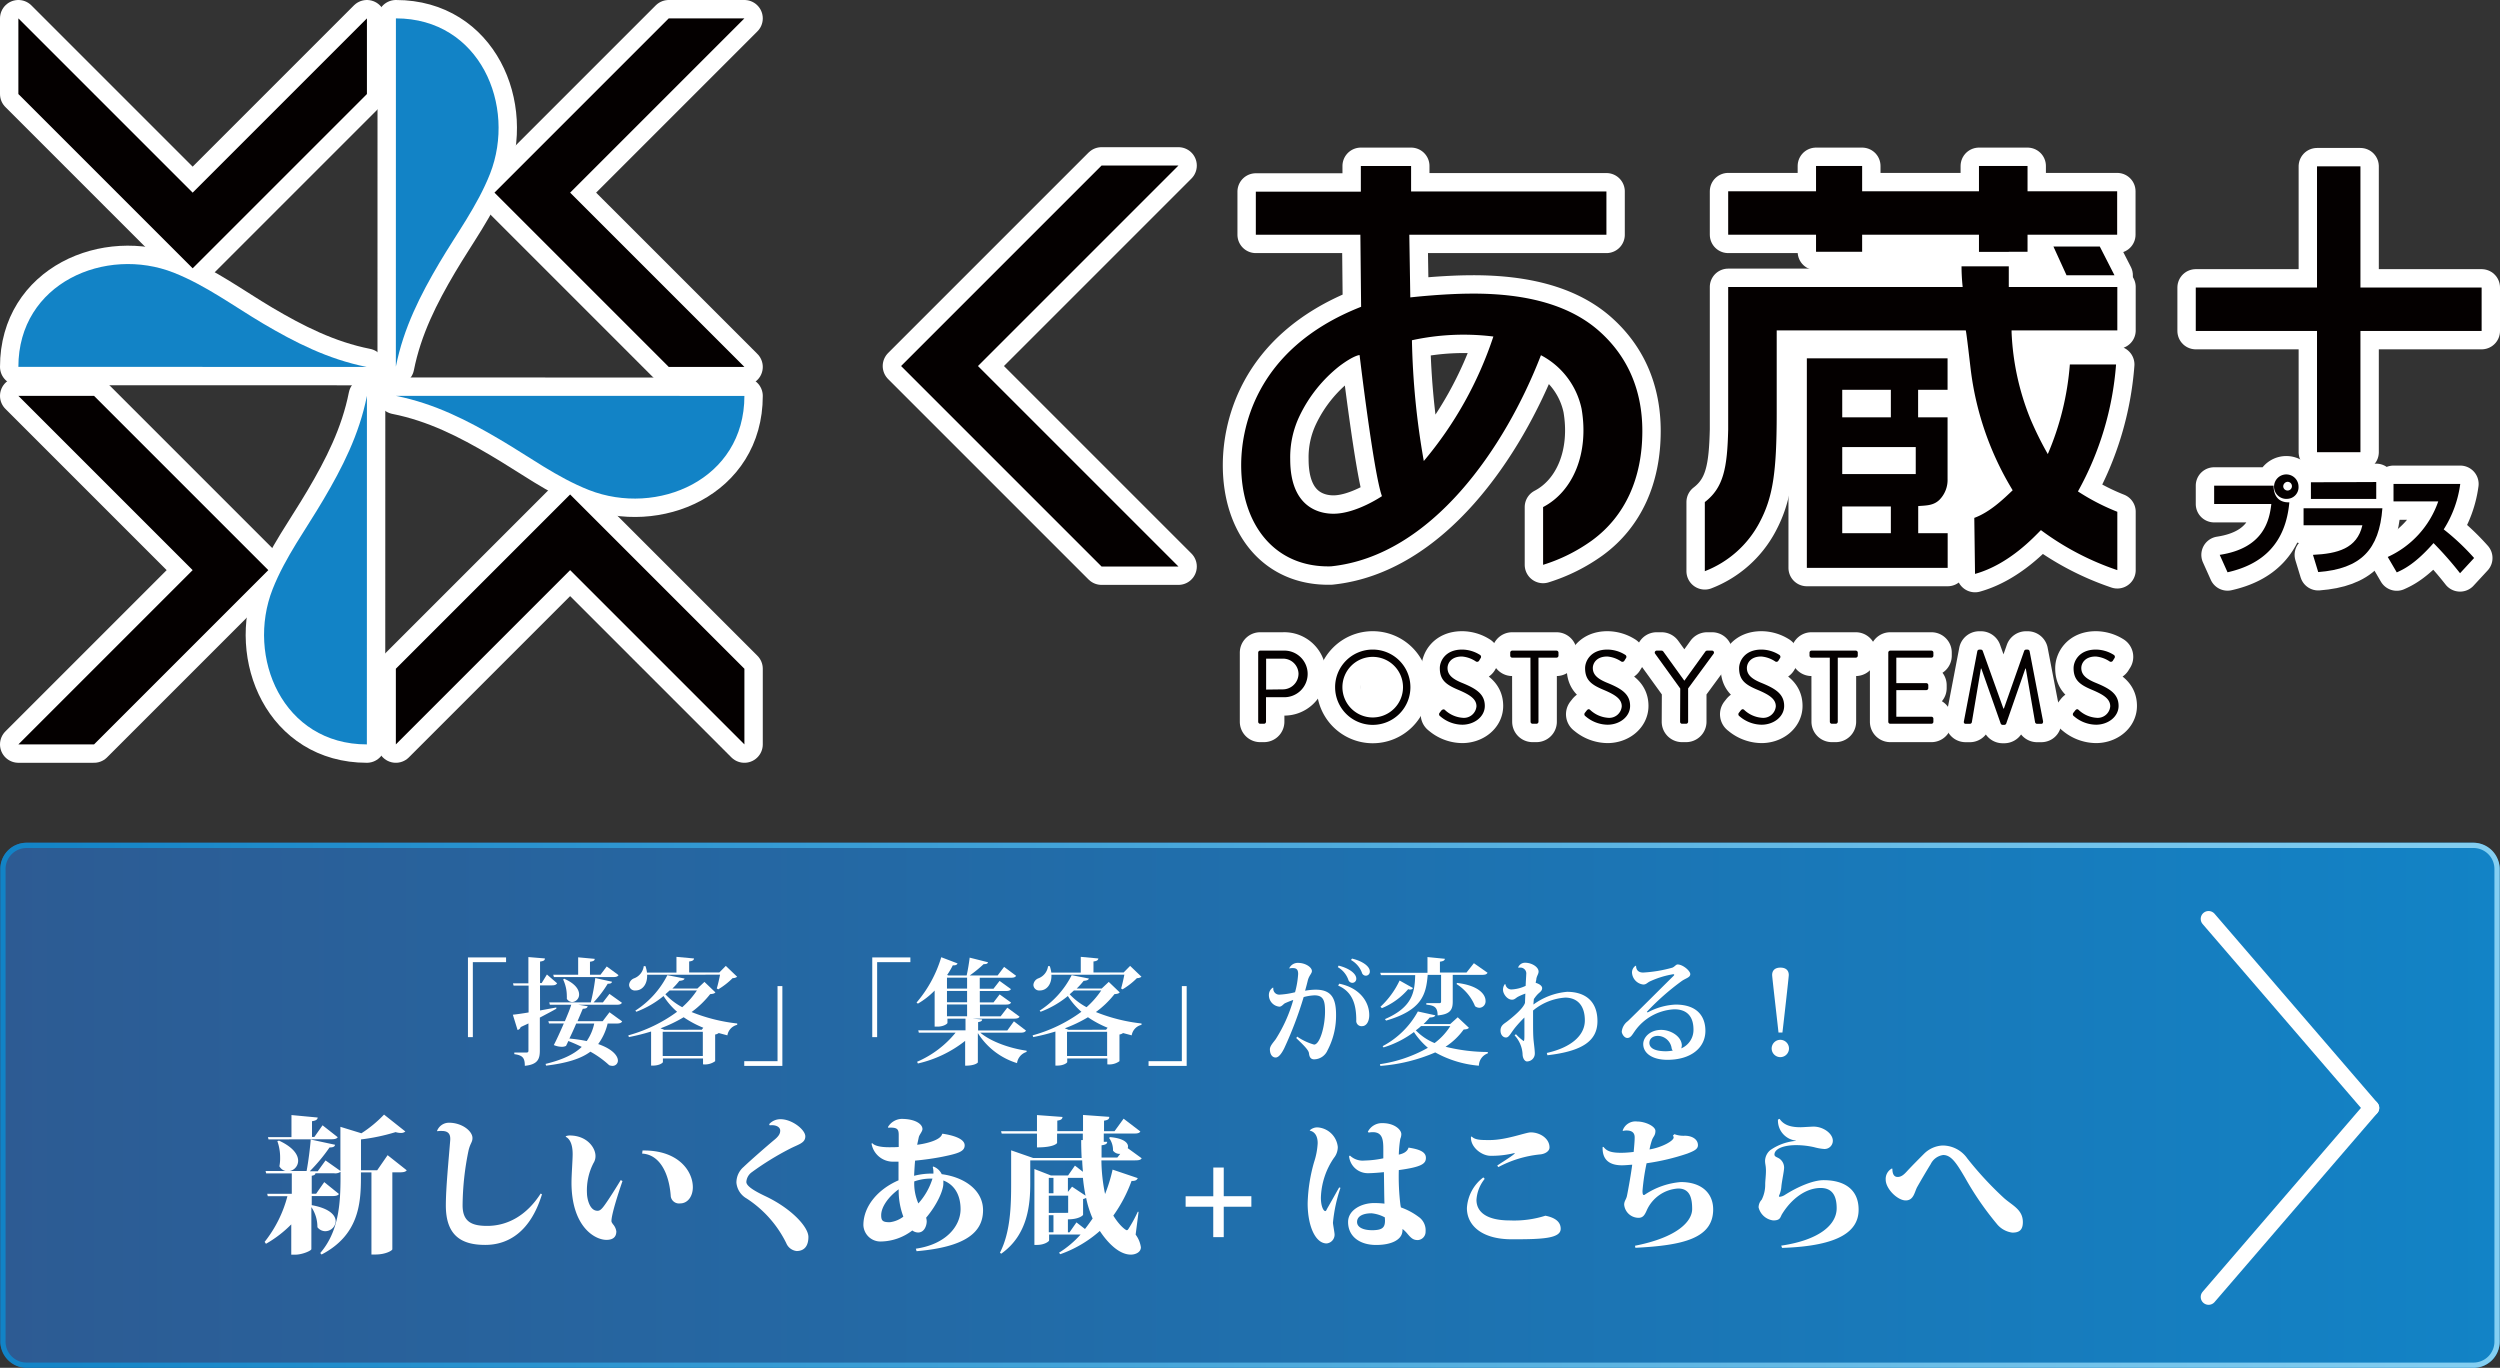 <svg xmlns="http://www.w3.org/2000/svg" xmlns:xlink="http://www.w3.org/1999/xlink" viewBox="0 0 476.12 260.5"><rect x="0" y="0" width="476.12" height="260.5" fill="#333333" stroke="none"/><defs><style>.a,.b{fill:#fff;}.a,.g{stroke:#fff;stroke-linecap:round;}.a{stroke-linejoin:round;stroke-width:7px;}.c{fill:#040000;}.d{fill:#1283c6;}.e{fill:url(#a);}.f{fill:url(#b);}.g{fill:none;stroke-miterlimit:10;stroke-width:3px;}</style><linearGradient id="a" x1="0.06" y1="210.5" x2="476.06" y2="210.5" gradientUnits="userSpaceOnUse"><stop offset="0" stop-color="#2d5b93"/><stop offset="1" stop-color="#1283c6"/></linearGradient><linearGradient id="b" x1="476.06" y1="210.5" x2="0.06" y2="210.5" gradientUnits="userSpaceOnUse"><stop offset="0" stop-color="#84cff2"/><stop offset="1" stop-color="#1283c6"/></linearGradient></defs><polygon class="a" points="108.58 36.69 141.77 3.5 127.36 3.5 94.17 36.69 127.36 69.88 141.77 69.88 108.58 36.69"/><path class="a" d="M75.4,3.5c16,0,23,16.63,17.93,29.59-2.41,6.11-6.37,11.41-9.67,17-3.54,6-6.8,12.33-8.27,19.74Z"/><polygon class="a" points="108.58 108.58 141.77 141.77 141.77 127.36 108.58 94.17 75.39 127.36 75.39 141.77 108.58 108.58"/><path class="a" d="M141.77,75.4c0,16-16.63,23-29.59,17.93-6.12-2.41-11.41-6.37-17.05-9.67-6-3.54-12.33-6.8-19.74-8.27Z"/><polygon class="a" points="36.69 108.58 3.5 141.77 17.91 141.77 51.1 108.58 17.91 75.39 3.5 75.39 36.69 108.58"/><path class="a" d="M69.87,141.77c-16,0-23.05-16.63-17.94-29.59,2.42-6.12,6.37-11.41,9.68-17.05,3.54-6,6.8-12.33,8.27-19.74Z"/><polygon class="a" points="36.69 36.69 3.5 3.5 3.5 17.91 36.69 51.1 69.88 17.91 69.88 3.5 36.69 36.69"/><path class="a" d="M3.5,69.87c0-16,16.63-23.05,29.59-17.94,6.11,2.42,11.41,6.37,17,9.68,6,3.54,12.33,6.8,19.74,8.27Z"/><path class="a" d="M433,92.49c0,2.1,1.08,3.24,3,3.18-.7,7.75-5,11.8-11.77,13.32l-1.49-3.32c8.46-1.28,9.47-6.67,9.83-9.68H421.68v-3.5ZM435.66,95a2.33,2.33,0,1,1,2.09-2.32A2.21,2.21,0,0,1,435.66,95Zm0-3.24a.88.88,0,0,0-.82.92.83.83,0,1,0,.82-.92Z"/><path class="a" d="M453.72,96.8c-.59,7.89-4.11,11.53-12.22,12.15l-1-3.28c4.68-.22,8.4-1.2,9.41-5.63h-11.2V96.8Zm-1.17-5v3.22H440.11V91.85Z"/><path class="a" d="M454.74,106.07a18.11,18.11,0,0,0,9.62-10.58h-8.52V92.17h12.71a21.4,21.4,0,0,1-3.15,8.65,43.89,43.89,0,0,1,5.79,5.45l-2.68,2.9a65.9,65.9,0,0,0-5.05-5.74c-3.45,3.94-5.7,5-7,5.58Z"/><polygon class="a" points="209.79 107.89 171.61 69.71 209.79 31.53 224.43 31.53 186.25 69.71 224.43 107.89 209.79 107.89"/><polygon class="a" points="399.9 46.95 391.07 46.95 393.57 52.43 402.7 52.43 399.9 46.95"/><path class="a" d="M344.11,108.15h26.82v-6.6h-5.61V96.38c1.49-.12,2.85-.07,4-1.15a5.37,5.37,0,0,0,1.59-4V79.48h-5.61V74.24h5.61v-6H344.11Zm6.74-33.91h9.26v5.24h-9.26Zm0,10.9h14v5.14h-14Zm0,11.32h9.26v5.09h-9.26Z"/><path class="a" d="M382.57,50.72h-9c0,2.15.22,3.94.22,3.94H329.13V81.79c-.17,7.26-.86,11.07-4.45,13.83v13.16a19.84,19.84,0,0,0,10.37-9.18c2.58-4.82,3.32-9.52,3.32-20.93V62.93h36c.1,0,.87,6.83.94,7.37a57.63,57.63,0,0,0,8,23.07C381.6,95,379,97.53,376,98.63l.14,10.67c6.55-1.83,11.32-7.14,12.55-8.34a52.46,52.46,0,0,0,14.55,7.62V97.47a41.89,41.89,0,0,1-7.5-3.88A58.82,58.82,0,0,0,403,69.41H394.2A53.75,53.75,0,0,1,390,86.48a64.45,64.45,0,0,1-3.32-6.71,49.12,49.12,0,0,1-3.58-16.53v-.31h20.14V54.66H382.57Z"/><polygon class="a" points="386.14 36.43 386.14 31.61 376.89 31.61 376.89 36.43 354.64 36.43 354.64 31.61 345.86 31.61 345.86 36.43 329.13 36.43 329.13 44.7 345.86 44.7 345.86 47.95 354.64 47.95 354.64 44.7 376.89 44.7 376.89 47.97 382.57 47.97 382.57 47.95 386.14 47.95 386.14 44.7 403.21 44.7 403.21 36.43 386.14 36.43"/><path class="a" d="M253.48,107.86c-10.73.28-17.1-8-17.1-19.27,0-6.11,2.07-22,22.84-30.16l-.14-13.73H239.17V36.5l20,0V31.61h9.57l0,4.85h37.2V44.7H268.4l.19,11.94s6-.69,11.51-.72c11.11-.08,19.16,2.41,24.51,7.18s8.17,11.15,8.17,19c0,9-3.3,16.21-9.54,20.79a32.22,32.22,0,0,1-9.36,4.68v-11c5.74-3,8.77-10.28,7.33-18.71a15,15,0,0,0-7.74-10.21C286.71,85.14,272.69,105.87,253.48,107.86Zm1.64-38.16a26.91,26.91,0,0,0-7.59,9.45,18.2,18.2,0,0,0-1.81,8.33c0,9.35,5.75,10.36,8.23,10.36,4.33,0,9.24-3.35,9.24-3.35-1.57-4.24-4.26-26.87-4.26-26.87S257.91,67.62,255.12,69.7Zm13.78-4.9a147.06,147.06,0,0,0,2.26,23,71.85,71.85,0,0,0,13.25-23.71A46.12,46.12,0,0,0,268.9,64.8Z"/><path class="a" d="M239.62,124.29a.38.38,0,0,1,.38-.38h4.39a4.44,4.44,0,1,1,0,8.87h-3.28v4.68a.39.39,0,0,1-.38.38H240a.38.38,0,0,1-.38-.38Zm4.68,7a3,3,0,0,0,3-3,2.94,2.94,0,0,0-3-2.85h-3.17v5.89Z"/><path class="a" d="M261.41,123.71a7.17,7.17,0,1,1-7.14,7.18A7.15,7.15,0,0,1,261.41,123.71Zm0,12.93a5.77,5.77,0,1,0-5.75-5.75A5.78,5.78,0,0,0,261.41,136.64Z"/><path class="a" d="M274.17,135.75c.1-.12.2-.26.29-.38s.42-.42.7-.18a5.49,5.49,0,0,0,3.36,1.51,2.4,2.4,0,0,0,2.67-2.18c0-1.38-1.2-2.19-3.48-3.15s-3.5-1.85-3.5-4.12c0-1.35,1.07-3.54,4.23-3.54a6.47,6.47,0,0,1,3.4,1,.44.44,0,0,1,.12.67c-.08.12-.15.26-.23.38a.45.45,0,0,1-.7.18,5.57,5.57,0,0,0-2.61-.91c-2.11,0-2.74,1.35-2.74,2.19,0,1.33,1,2.1,2.68,2.8,2.69,1.09,4.42,2.11,4.42,4.42,0,2.06-2,3.58-4.3,3.58a6.5,6.5,0,0,1-4.19-1.61A.44.44,0,0,1,274.17,135.75Z"/><path class="a" d="M291.47,125.25H288a.38.38,0,0,1-.38-.38v-.58a.38.38,0,0,1,.38-.38h8.43a.38.38,0,0,1,.38.38v.58a.38.38,0,0,1-.38.38H293v12.21a.39.39,0,0,1-.38.38h-.75a.39.39,0,0,1-.38-.38Z"/><path class="a" d="M301.84,135.75l.3-.38c.2-.26.42-.42.69-.18a5.53,5.53,0,0,0,3.37,1.51,2.39,2.39,0,0,0,2.66-2.18c0-1.38-1.19-2.19-3.48-3.15s-3.5-1.85-3.5-4.12c0-1.35,1.07-3.54,4.24-3.54a6.47,6.47,0,0,1,3.4,1,.44.44,0,0,1,.12.67l-.24.38a.45.45,0,0,1-.7.18,5.57,5.57,0,0,0-2.6-.91c-2.11,0-2.75,1.35-2.75,2.19,0,1.33,1,2.1,2.69,2.8,2.68,1.09,4.41,2.11,4.41,4.42,0,2.06-2,3.58-4.29,3.58a6.54,6.54,0,0,1-4.2-1.61A.44.44,0,0,1,301.84,135.75Z"/><path class="a" d="M320,131.13l-4.79-6.64a.37.37,0,0,1,.31-.58h.94a.43.43,0,0,1,.32.18l4,5.55,4-5.55a.43.43,0,0,1,.32-.18h.94a.37.37,0,0,1,.32.58l-4.86,6.62v6.35a.39.39,0,0,1-.38.38h-.77a.38.38,0,0,1-.38-.38Z"/><path class="a" d="M331.17,135.75l.3-.38c.2-.26.42-.42.7-.18a5.49,5.49,0,0,0,3.36,1.51,2.4,2.4,0,0,0,2.67-2.18c0-1.38-1.2-2.19-3.49-3.15s-3.5-1.85-3.5-4.12c0-1.35,1.08-3.54,4.24-3.54a6.47,6.47,0,0,1,3.4,1,.44.44,0,0,1,.12.67l-.24.38a.44.44,0,0,1-.69.18,5.62,5.62,0,0,0-2.61-.91c-2.11,0-2.74,1.35-2.74,2.19,0,1.33,1,2.1,2.68,2.8,2.69,1.09,4.42,2.11,4.42,4.42,0,2.06-2,3.58-4.3,3.58a6.54,6.54,0,0,1-4.2-1.61A.44.44,0,0,1,331.17,135.75Z"/><path class="a" d="M348.48,125.25H345a.38.38,0,0,1-.38-.38v-.58a.38.38,0,0,1,.38-.38h8.43a.38.38,0,0,1,.38.38v.58a.38.38,0,0,1-.38.38H350v12.21a.39.39,0,0,1-.38.38h-.75a.39.39,0,0,1-.38-.38Z"/><path class="a" d="M359.62,124.29a.38.38,0,0,1,.38-.38h7.84a.37.37,0,0,1,.37.38v.58a.37.37,0,0,1-.37.38h-6.69v4.85h5.71a.39.39,0,0,1,.38.38v.57a.38.38,0,0,1-.38.38h-5.71v5.07h6.69a.37.37,0,0,1,.37.38v.58a.37.37,0,0,1-.37.38H360a.38.38,0,0,1-.38-.38Z"/><path class="a" d="M376.58,124a.38.38,0,0,1,.36-.28h.32a.38.38,0,0,1,.34.22l3.94,11h.1l3.87-11a.38.38,0,0,1,.34-.22h.32a.38.38,0,0,1,.36.28l2.57,13.37c0,.28-.06.48-.36.48h-.8a.41.41,0,0,1-.36-.28l-1.77-10.25h-.08l-3.66,10.51a.41.41,0,0,1-.34.22h-.35a.41.41,0,0,1-.34-.22l-3.7-10.51h-.08l-1.73,10.25a.39.39,0,0,1-.36.28h-.8c-.29,0-.41-.2-.35-.48Z"/><path class="a" d="M394.87,135.75l.3-.38c.2-.26.41-.42.69-.18a5.5,5.5,0,0,0,3.37,1.51,2.39,2.39,0,0,0,2.66-2.18c0-1.38-1.19-2.19-3.48-3.15s-3.5-1.85-3.5-4.12c0-1.35,1.07-3.54,4.24-3.54a6.52,6.52,0,0,1,3.4,1,.44.44,0,0,1,.12.67l-.24.38a.45.45,0,0,1-.7.18,5.57,5.57,0,0,0-2.6-.91c-2.11,0-2.75,1.35-2.75,2.19,0,1.33,1,2.1,2.69,2.8,2.68,1.09,4.41,2.11,4.41,4.42,0,2.06-2,3.58-4.29,3.58a6.54,6.54,0,0,1-4.2-1.61A.44.44,0,0,1,394.87,135.75Z"/><rect class="a" x="418.18" y="54.76" width="54.44" height="8.27" transform="translate(386.51 504.3) rotate(-90)"/><rect class="a" x="418.18" y="54.76" width="54.44" height="8.27"/><rect class="b" x="350.06" y="44.5" width="44" height="60"/><rect class="b" x="269.06" y="128.5" width="5" height="5"/><rect class="b" x="259.06" y="128.5" width="5" height="5"/><polygon class="c" points="108.58 36.69 141.77 3.5 127.36 3.5 94.17 36.69 127.36 69.88 141.77 69.88 108.58 36.69"/><path class="d" d="M75.4,3.5c16,0,23,16.63,17.93,29.59-2.41,6.11-6.37,11.41-9.67,17-3.54,6-6.8,12.33-8.27,19.74Z"/><polygon class="c" points="108.58 108.58 141.77 141.77 141.77 127.36 108.58 94.17 75.39 127.36 75.39 141.77 108.58 108.58"/><path class="d" d="M141.77,75.4c0,16-16.63,23-29.59,17.93-6.12-2.41-11.41-6.37-17.05-9.67-6-3.54-12.33-6.8-19.74-8.27Z"/><polygon class="c" points="36.69 108.58 3.5 141.77 17.91 141.77 51.1 108.58 17.91 75.39 3.5 75.39 36.69 108.58"/><path class="d" d="M69.87,141.77c-16,0-23.05-16.63-17.94-29.59,2.42-6.12,6.37-11.41,9.68-17.05,3.54-6,6.8-12.33,8.27-19.74Z"/><polygon class="c" points="36.69 36.69 3.5 3.5 3.5 17.91 36.69 51.1 69.88 17.91 69.88 3.5 36.69 36.69"/><path class="d" d="M3.5,69.87c0-16,16.63-23.05,29.59-17.94,6.11,2.42,11.41,6.37,17,9.68,6,3.54,12.33,6.8,19.74,8.27Z"/><path class="c" d="M433,92.49c0,2.1,1.08,3.24,3,3.18-.7,7.75-5,11.8-11.77,13.32l-1.49-3.32c8.46-1.28,9.47-6.67,9.83-9.68H421.68v-3.5ZM435.66,95a2.33,2.33,0,1,1,2.09-2.32A2.21,2.21,0,0,1,435.66,95Zm0-3.24a.88.88,0,0,0-.82.92.83.83,0,1,0,.82-.92Z"/><path class="c" d="M453.72,96.8c-.59,7.89-4.11,11.53-12.22,12.15l-1-3.28c4.68-.22,8.4-1.2,9.41-5.63h-11.2V96.8Zm-1.17-5v3.22H440.11V91.85Z"/><path class="c" d="M454.74,106.07a18.11,18.11,0,0,0,9.62-10.58h-8.52V92.17h12.71a21.4,21.4,0,0,1-3.15,8.65,43.89,43.89,0,0,1,5.79,5.45l-2.68,2.9a65.9,65.9,0,0,0-5.05-5.74c-3.45,3.94-5.7,5-7,5.58Z"/><polygon class="c" points="209.79 107.89 171.61 69.71 209.79 31.53 224.43 31.53 186.25 69.71 224.43 107.89 209.79 107.89"/><polygon class="c" points="399.9 46.95 391.07 46.95 393.57 52.43 402.7 52.43 399.9 46.95"/><path class="c" d="M344.11,108.15h26.82v-6.6h-5.61V96.38c1.49-.12,2.85-.07,4-1.15a5.37,5.37,0,0,0,1.59-4V79.48h-5.61V74.24h5.61v-6H344.11Zm6.74-33.91h9.26v5.24h-9.26Zm0,10.9h14v5.14h-14Zm0,11.32h9.26v5.09h-9.26Z"/><path class="c" d="M382.57,50.72h-9c0,2.15.22,3.94.22,3.94H329.13V81.79c-.17,7.26-.86,11.07-4.45,13.83v13.16a19.84,19.84,0,0,0,10.37-9.18c2.58-4.82,3.32-9.52,3.32-20.93V62.93h36c.1,0,.87,6.83.94,7.37a57.63,57.63,0,0,0,8,23.07C381.6,95,379,97.53,376,98.63l.14,10.67c6.55-1.83,11.32-7.14,12.55-8.34a52.46,52.46,0,0,0,14.55,7.62V97.47a41.89,41.89,0,0,1-7.5-3.88A58.82,58.82,0,0,0,403,69.41H394.2A53.75,53.75,0,0,1,390,86.48a64.45,64.45,0,0,1-3.32-6.71,49.12,49.12,0,0,1-3.58-16.53v-.31h20.14V54.66H382.57Z"/><polygon class="c" points="386.14 36.43 386.14 31.61 376.89 31.61 376.89 36.43 354.64 36.43 354.64 31.61 345.86 31.61 345.86 36.43 329.13 36.43 329.13 44.7 345.86 44.7 345.86 47.95 354.64 47.95 354.64 44.7 376.89 44.7 376.89 47.97 382.57 47.97 382.57 47.95 386.14 47.95 386.14 44.7 403.21 44.7 403.21 36.43 386.14 36.43"/><path class="c" d="M253.48,107.86c-10.73.28-17.1-8-17.1-19.27,0-6.11,2.07-22,22.84-30.16l-.14-13.73H239.17V36.5l20,0V31.61h9.57l0,4.85h37.2V44.7H268.4l.19,11.94s6-.69,11.51-.72c11.11-.08,19.16,2.41,24.51,7.18s8.17,11.15,8.17,19c0,9-3.3,16.21-9.54,20.79a32.22,32.22,0,0,1-9.36,4.68v-11c5.74-3,8.77-10.28,7.33-18.71a15,15,0,0,0-7.74-10.21C286.71,85.14,272.69,105.87,253.48,107.86Zm1.64-38.16a26.91,26.91,0,0,0-7.59,9.45,18.2,18.2,0,0,0-1.81,8.33c0,9.35,5.75,10.36,8.23,10.36,4.33,0,9.24-3.35,9.24-3.35-1.57-4.24-4.26-26.87-4.26-26.87S257.91,67.62,255.12,69.7Zm13.78-4.9a147.06,147.06,0,0,0,2.26,23,71.85,71.85,0,0,0,13.25-23.71A46.12,46.12,0,0,0,268.9,64.8Z"/><path class="c" d="M239.62,124.29a.38.38,0,0,1,.38-.38h4.39a4.44,4.44,0,1,1,0,8.87h-3.28v4.68a.39.39,0,0,1-.38.38H240a.38.38,0,0,1-.38-.38Zm4.68,7a3,3,0,0,0,3-3,2.94,2.94,0,0,0-3-2.85h-3.17v5.89Z"/><path class="c" d="M261.41,123.71a7.17,7.17,0,1,1-7.14,7.18A7.15,7.15,0,0,1,261.41,123.71Zm0,12.93a5.77,5.77,0,1,0-5.75-5.75A5.78,5.78,0,0,0,261.41,136.64Z"/><path class="c" d="M274.17,135.75c.1-.12.2-.26.29-.38s.42-.42.7-.18a5.49,5.49,0,0,0,3.36,1.51,2.4,2.4,0,0,0,2.67-2.18c0-1.38-1.2-2.19-3.48-3.15s-3.5-1.85-3.5-4.12c0-1.35,1.07-3.54,4.23-3.54a6.47,6.47,0,0,1,3.4,1,.44.44,0,0,1,.12.67c-.08.12-.15.26-.23.38a.45.45,0,0,1-.7.18,5.57,5.57,0,0,0-2.61-.91c-2.11,0-2.74,1.35-2.74,2.19,0,1.33,1,2.1,2.68,2.8,2.69,1.09,4.42,2.11,4.42,4.42,0,2.06-2,3.58-4.3,3.58a6.5,6.5,0,0,1-4.19-1.61A.44.44,0,0,1,274.17,135.75Z"/><path class="c" d="M291.47,125.25H288a.38.38,0,0,1-.38-.38v-.58a.38.38,0,0,1,.38-.38h8.43a.38.38,0,0,1,.38.38v.58a.38.38,0,0,1-.38.38H293v12.21a.39.39,0,0,1-.38.38h-.75a.39.39,0,0,1-.38-.38Z"/><path class="c" d="M301.84,135.75l.3-.38c.2-.26.42-.42.69-.18a5.53,5.53,0,0,0,3.37,1.51,2.39,2.39,0,0,0,2.66-2.18c0-1.38-1.19-2.19-3.48-3.15s-3.5-1.85-3.5-4.12c0-1.35,1.07-3.54,4.24-3.54a6.47,6.47,0,0,1,3.4,1,.44.44,0,0,1,.12.67l-.24.38a.45.45,0,0,1-.7.18,5.57,5.57,0,0,0-2.6-.91c-2.11,0-2.75,1.35-2.75,2.19,0,1.33,1,2.1,2.69,2.8,2.68,1.09,4.41,2.11,4.41,4.42,0,2.06-2,3.58-4.29,3.58a6.54,6.54,0,0,1-4.2-1.61A.44.44,0,0,1,301.84,135.75Z"/><path class="c" d="M320,131.13l-4.79-6.64a.37.37,0,0,1,.31-.58h.94a.43.43,0,0,1,.32.18l4,5.55,4-5.55a.43.43,0,0,1,.32-.18h.94a.37.37,0,0,1,.32.58l-4.86,6.62v6.35a.39.39,0,0,1-.38.38h-.77a.38.38,0,0,1-.38-.38Z"/><path class="c" d="M331.17,135.75l.3-.38c.2-.26.42-.42.7-.18a5.49,5.49,0,0,0,3.36,1.51,2.4,2.4,0,0,0,2.67-2.18c0-1.38-1.2-2.19-3.49-3.15s-3.5-1.85-3.5-4.12c0-1.35,1.08-3.54,4.24-3.54a6.47,6.47,0,0,1,3.4,1,.44.44,0,0,1,.12.67l-.24.38a.44.44,0,0,1-.69.18,5.62,5.62,0,0,0-2.61-.91c-2.11,0-2.74,1.35-2.74,2.19,0,1.33,1,2.1,2.68,2.8,2.69,1.09,4.42,2.11,4.42,4.42,0,2.06-2,3.58-4.3,3.58a6.54,6.54,0,0,1-4.2-1.61A.44.44,0,0,1,331.17,135.75Z"/><path class="c" d="M348.48,125.25H345a.38.38,0,0,1-.38-.38v-.58a.38.38,0,0,1,.38-.38h8.43a.38.38,0,0,1,.38.38v.58a.38.38,0,0,1-.38.38H350v12.21a.39.39,0,0,1-.38.38h-.75a.39.39,0,0,1-.38-.38Z"/><path class="c" d="M359.62,124.29a.38.38,0,0,1,.38-.38h7.84a.37.37,0,0,1,.37.38v.58a.37.37,0,0,1-.37.38h-6.69v4.85h5.71a.39.39,0,0,1,.38.38v.57a.38.38,0,0,1-.38.38h-5.71v5.07h6.69a.37.37,0,0,1,.37.38v.58a.37.37,0,0,1-.37.38H360a.38.38,0,0,1-.38-.38Z"/><path class="c" d="M376.58,124a.38.38,0,0,1,.36-.28h.32a.38.38,0,0,1,.34.22l3.94,11h.1l3.87-11a.38.38,0,0,1,.34-.22h.32a.38.38,0,0,1,.36.28l2.57,13.37c0,.28-.06.48-.36.48h-.8a.41.41,0,0,1-.36-.28l-1.77-10.25h-.08l-3.66,10.51a.41.41,0,0,1-.34.22h-.35a.41.41,0,0,1-.34-.22l-3.7-10.51h-.08l-1.73,10.25a.39.39,0,0,1-.36.28h-.8c-.29,0-.41-.2-.35-.48Z"/><path class="c" d="M394.87,135.75l.3-.38c.2-.26.41-.42.69-.18a5.5,5.5,0,0,0,3.37,1.51,2.39,2.39,0,0,0,2.66-2.18c0-1.38-1.19-2.19-3.48-3.15s-3.5-1.85-3.5-4.12c0-1.35,1.07-3.54,4.24-3.54a6.52,6.52,0,0,1,3.4,1,.44.44,0,0,1,.12.67l-.24.38a.45.45,0,0,1-.7.18,5.57,5.57,0,0,0-2.6-.91c-2.11,0-2.75,1.35-2.75,2.19,0,1.33,1,2.1,2.69,2.8,2.68,1.09,4.41,2.11,4.41,4.42,0,2.06-2,3.58-4.29,3.58a6.54,6.54,0,0,1-4.2-1.61A.44.44,0,0,1,394.87,135.75Z"/><rect class="c" x="418.18" y="54.76" width="54.44" height="8.27" transform="translate(386.51 504.3) rotate(-90)"/><rect class="c" x="418.18" y="54.76" width="54.44" height="8.27"/><rect class="e" x="0.06" y="160.5" width="476" height="100" rx="5"/><path class="f" d="M471.06,161.5a4,4,0,0,1,4,4v90a4,4,0,0,1-4,4H5.06a4,4,0,0,1-4-4v-90a4,4,0,0,1,4-4h466m0-1H5.06a5,5,0,0,0-5,5v90a5,5,0,0,0,5,5h466a5,5,0,0,0,5-5v-90a5,5,0,0,0-5-5Z"/><path class="b" d="M89.12,197.52V182.34h7.26v.9H90.05v14.28Z"/><path class="b" d="M102.85,192.44l3.1-.57,0,.24c-.79.46-1.84,1-3.14,1.69v6.28c0,1.54-.35,2.66-2.86,2.9,0-1.5-.4-2-2-2.22v-.31h2.33c.27,0,.36-.11.36-.37v-5.17c-.47.24-1,.46-1.48.7a.81.81,0,0,1-.59.55l-.9-2.91c.61-.06,1.67-.21,3-.43v-5.11H97.81l-.11-.44h2.93v-5l3.14.26c0,.33-.15.49-.92.6v4.09h.31l1-1.63,1.94,1.67c-.18.29-.44.4-1,.4h-2.26Zm15.64,2.09c-.17.29-.46.4-1.08.4h-1.69a10.63,10.63,0,0,1-1.8,3.91c2.77.95,3.76,2.27,3.76,3.15a1,1,0,0,1-1.06,1,1.67,1.67,0,0,1-.61-.13,18.24,18.24,0,0,0-3.57-2.57c-1.8,1.34-4.44,2.17-8.43,2.66l-.11-.33c3.15-.77,5.37-1.78,6.89-3.24-.79-.39-1.65-.77-2.55-1.12-.15.35-.31.66-.44.93a1.78,1.78,0,0,1-.82.17,4,4,0,0,1-1.51-.33c.5-.94,1.23-2.55,1.91-4.11h-2.82l-.13-.44h3.15c.51-1.21,1-2.38,1.21-3.13h-4.07l-.11-.44h7.9a37.3,37.3,0,0,0,.86-4.64l3.19.7c-.07.27-.27.38-.82.38a21.17,21.17,0,0,1-2.7,3.56h1.78l1.25-1.63,2.38,1.7c-.18.28-.44.37-1,.37h-7.32l1.8.29c-.09.31-.31.46-.94.48l-1,2.36h4.79l1.3-1.7Zm-13-8.45-.13-.44h4.75v-3.32l3.15.29c0,.33-.24.46-.9.55v2.48h2l1.19-1.58,2.25,1.65c-.16.26-.42.37-1,.37Zm1.94.31c2.13.92,2.86,2.07,2.86,3a1.42,1.42,0,0,1-1.34,1.45,1.27,1.27,0,0,1-1-.62,5.15,5.15,0,0,0,0-.57,7.36,7.36,0,0,0-.7-3.1Zm2.31,8.54c-.42,1-.88,2-1.3,2.86a27.94,27.94,0,0,1,3.3.48,9.21,9.21,0,0,0,1.43-3.34Z"/><path class="b" d="M134.16,187l2.09,2c-.2.22-.42.28-1,.33a17.94,17.94,0,0,1-3.54,3.41,32.69,32.69,0,0,0,8.69,2.18l0,.26a2.45,2.45,0,0,0-1.87,2l-1.65-.44a1.44,1.44,0,0,1-.68.28v5.08a3.29,3.29,0,0,1-2.31.6v-1.12h-7.64v.68c0,.17-.7.68-1.87.68H124v-6.49a40.21,40.21,0,0,1-4.23,1.06l-.11-.33a28.39,28.39,0,0,0,9.29-4.49,13.51,13.51,0,0,1-2.58-3,18.16,18.16,0,0,1-5.19,3l-.18-.22a17.32,17.32,0,0,0,6.1-6.75l3.28.64c-.09.26-.35.39-1,.44a13.59,13.59,0,0,1-1.33,1.47h4.76Zm2.35,1.25c.2-.64.46-1.78.62-2.62H123.24c.09,1.85-.94,3-2.18,3a1.1,1.1,0,0,1-1.25-1.06,1.46,1.46,0,0,1,.9-1.23A2.87,2.87,0,0,0,122.6,184h.33a6.55,6.55,0,0,1,.29,1.23h5.61v-3l3.35.31c-.05.31-.25.49-.93.57v2.09H137l1.23-1.25,2.16,2.07a1.35,1.35,0,0,1-.86.26,13.82,13.82,0,0,1-2.75,2.14Zm-2.86,7.86.29-.38a19.42,19.42,0,0,1-3.74-2,26.42,26.42,0,0,1-4.41,2.11l.73.29Zm-7.44,5h7.64v-4.6h-7.64Zm1.32-12.48-.81.73a12.29,12.29,0,0,0,3.21,2.46,16.65,16.65,0,0,0,2.8-3.19Z"/><path class="b" d="M149,187.8V203h-7.26v-.9h6.34V187.8Z"/><path class="b" d="M166.12,197.52V182.34h7.26v.9h-6.33v14.28Z"/><path class="b" d="M195.4,196.27c-.17.29-.44.4-1.05.4h-7.66c2.05,1.73,5.7,3,8.82,3.43l0,.24a2.6,2.6,0,0,0-1.82,2.13,13.52,13.52,0,0,1-7.46-5.72v5.59s-.4.62-2.42.62v-4.73a22.58,22.58,0,0,1-9,4.31l-.15-.33a19.28,19.28,0,0,0,7.33-5.54h-7l-.11-.44h9V194h-3.44v.81c0,.16-.72.71-1.89.71H178v-6.87a14.82,14.82,0,0,1-3.19,2.49l-.26-.2a23.62,23.62,0,0,0,4.71-8.64l3.1,1.18c-.11.27-.35.4-.9.36a14.34,14.34,0,0,1-1.08,1.84l.22.09h3.5c.22-1,.46-2.4.57-3.39l3.5.88c-.09.27-.29.36-.84.36a24.55,24.55,0,0,1-2.64,2.15H190l1.23-1.63,2.29,1.7c-.18.28-.44.37-1.06.37h-5.87v2.09h2.62l1.16-1.49,2.16,1.56c-.15.28-.44.37-1,.37h-4.93v2.16h2.62l1.16-1.52,2.18,1.56c-.17.29-.44.38-1,.38h-4.93v2.24h3.94l1.27-1.65,2.34,1.72c-.16.26-.44.37-1.06.37h-7.94l1.87.15c0,.27-.2.42-.77.51v1.59h5.56l1.26-1.74Zm-11.22-10.08h-3.83v2.09h3.83Zm0,4.69v-2.16h-3.83v2.16Zm-3.83.42v2.24h3.83V191.3Z"/><path class="b" d="M211.16,187l2.09,2c-.2.22-.42.28-1,.33a17.94,17.94,0,0,1-3.54,3.41,32.69,32.69,0,0,0,8.69,2.18l0,.26a2.45,2.45,0,0,0-1.87,2l-1.65-.44a1.44,1.44,0,0,1-.68.28v5.08a3.29,3.29,0,0,1-2.31.6v-1.12h-7.64v.68c0,.17-.7.68-1.87.68H201v-6.49a40.21,40.21,0,0,1-4.23,1.06l-.11-.33a28.39,28.39,0,0,0,9.29-4.49,13.51,13.51,0,0,1-2.58-3,18.16,18.16,0,0,1-5.19,3l-.18-.22a17.32,17.32,0,0,0,6.1-6.75l3.28.64c-.09.26-.35.39-1,.44a13.59,13.59,0,0,1-1.33,1.47h4.76Zm2.35,1.25c.2-.64.46-1.78.62-2.62H200.24c.09,1.85-.94,3-2.18,3a1.1,1.1,0,0,1-1.25-1.06,1.46,1.46,0,0,1,.9-1.23A2.87,2.87,0,0,0,199.6,184h.33a6.55,6.55,0,0,1,.29,1.23h5.61v-3l3.35.31c-.05.31-.25.49-.93.57v2.09H214l1.23-1.25,2.16,2.07a1.35,1.35,0,0,1-.86.26,13.82,13.82,0,0,1-2.75,2.14Zm-2.86,7.86.29-.38a19.42,19.42,0,0,1-3.74-2,26.42,26.42,0,0,1-4.41,2.11l.73.29Zm-7.44,5h7.64v-4.6h-7.64Zm1.32-12.48-.81.73a12.29,12.29,0,0,0,3.21,2.46,16.65,16.65,0,0,0,2.8-3.19Z"/><path class="b" d="M226,187.8V203h-7.26v-.9h6.34V187.8Z"/><path class="b" d="M245.52,184.43a1.79,1.79,0,0,1,1.71-1.05c1.35,0,2.62.81,2.62,1.56,0,.46-.52.81-.77,1.74-.15.63-.35,1.38-.53,2a12.09,12.09,0,0,1,2-.2c3,0,3.9,1.61,3.9,4.8a14.15,14.15,0,0,1-1.63,6.76,2.83,2.83,0,0,1-2.53,1.71c-.62,0-.92-.37-1-1.16-.07-.64-1.12-1.63-2.42-2.89l.17-.28a11,11,0,0,0,3.22,1.52c1.1,0,2.09-3.44,2.09-6.3,0-1.93-.24-3.08-2-3.08a9.42,9.42,0,0,0-2.07.33,71.54,71.54,0,0,1-3.7,9.75c-.4.81-1,1.76-1.63,1.76s-1.1-.57-1.1-1.58c0-.62.68-1.32,1.1-1.9a28,28,0,0,0,3.35-7.48,16.45,16.45,0,0,0-1.57.62c-.3.15-.63.66-1.07.66a2.21,2.21,0,0,1-2-2.31,1.66,1.66,0,0,1,.72-1.3l.13,0a1.13,1.13,0,0,0,1.13,1.32,15.1,15.1,0,0,0,3-.46,16.92,16.92,0,0,0,.59-3.47c0-.73-.22-1.13-1-1.13a2.32,2.32,0,0,0-.57.05Zm9.42-.53c2.11.53,3.36,1.57,3.36,2.47a.76.76,0,0,1-.72.81.81.81,0,0,1-.8-.61,4.55,4.55,0,0,0-2-2.38Zm.11,3.44c3.87.77,5.74,3.45,5.72,6,0,1.21-.55,2.09-1.37,2.09a1,1,0,0,1-1.1-1.12c0-2.81-.61-5.39-3.45-6.6Zm2.44-4.78c2.13.51,3.39,1.54,3.39,2.44a.77.77,0,0,1-.73.82.79.79,0,0,1-.79-.62,4.66,4.66,0,0,0-2.07-2.37Z"/><path class="b" d="M277.62,193.74l2.13,2c-.17.22-.42.29-1,.33a12.85,12.85,0,0,1-3.45,3.28,33.83,33.83,0,0,0,8.05,1l0,.26a2.54,2.54,0,0,0-1.7,2.35,20.56,20.56,0,0,1-8.31-2.53A32.41,32.41,0,0,1,262.88,203l-.07-.33a26.3,26.3,0,0,0,9.13-3.12,14.15,14.15,0,0,1-2.66-3,18.89,18.89,0,0,1-5.79,2.93l-.17-.24a16.31,16.31,0,0,0,6.71-6.61l3.32.73c-.09.26-.37.4-1.06.42a13.63,13.63,0,0,1-1.18,1.25h5.08Zm-13.86.35c5.28-2.29,5.67-5.13,5.76-8.38H263l-.14-.44h9v-3l3.32.33c-.05.31-.27.46-.95.55v2.07h5.06l1.41-1.78,2.6,1.82c-.16.29-.42.4-1.06.4h-5.57v5.08c0,1.47-.39,2.44-2.88,2.64,0-1.6-.66-1.89-2.15-2.05v-.28h2.48c.24,0,.33-.09.33-.33v-5.06h-2.55c-.29,3.74-1.1,6.73-7.92,8.71Zm-.86-2.35a16.23,16.23,0,0,0,3.65-5l2.55,1.43a.56.56,0,0,1-.53.29,1.24,1.24,0,0,1-.39-.07,13.23,13.23,0,0,1-5,3.61Zm7.74,3.67c-.3.29-.64.55-1,.82a10.46,10.46,0,0,0,3.57,2.42,12,12,0,0,0,3-3.24Zm6.87-8.21c4.09.49,5.41,2.18,5.41,3.41a1.22,1.22,0,0,1-1.14,1.32,1.39,1.39,0,0,1-.86-.3,9,9,0,0,0-3.54-4.23Z"/><path class="b" d="M289.12,184.26a1.41,1.41,0,0,1,1.32-.91c1.3,0,2.58.82,2.58,1.68,0,.46-.31.77-.42,1.36,0,.22-.11.53-.13.79.77.22,1.23.62,1.23,1,0,.62-.57.82-1,1.34-.27.29-.44.58-.57.73-.05.37-.07.7-.09,1.06a12.65,12.65,0,0,1,6.4-2.42c3.48,0,5.79,1.8,5.79,5.58s-2.89,5.73-9.53,6.5l-.11-.44c4.51-1,7.24-3.26,7.24-6.19,0-2.73-1.32-4.31-3.7-4.35a10.73,10.73,0,0,0-6.16,2.46c0,.64,0,1.32,0,2,0,1.45,0,2.82.11,3.81.09.83.22,1.82.22,2.31a1.5,1.5,0,0,1-1.5,1.58c-.37,0-.83-.55-.83-1.45a5.74,5.74,0,0,0-1.52-3.52l.26-.22a9.3,9.3,0,0,0,1.45,1.3c.12,0,.16-.29.16-1v-1.08c0-.62,0-1.47,0-2.4a25.06,25.06,0,0,0-1.76,1.92c-.88,1.1-1.17,1.89-1.74,1.89s-1.05-.51-1.05-1.32c0-1,.7-1.3,1.27-1.74,1.76-1.36,3.13-2.68,3.39-3.54l.07-1.76a10.81,10.81,0,0,0-1.46.63c-.41.25-.61.53-1.07.53-1,0-1.72-1.21-1.72-1.82a1.74,1.74,0,0,1,.33-1.13l.13,0a1.13,1.13,0,0,0,1.12,1,6.92,6.92,0,0,0,2.73-.69c0-.35.11-2,.11-2.2a1.12,1.12,0,0,0-1.21-1.27,1.88,1.88,0,0,0-.31,0Z"/><path class="b" d="M313.79,192.82a12.32,12.32,0,0,1,5.32-1.5c4.18,0,5.68,2.31,5.68,5,0,3.23-2.75,5.52-7.24,5.52-2.91,0-4.6-1.28-4.6-3,0-1.32,1.34-2.7,3.43-2.7,1.81,0,3.85,1.23,3.92,2.92a2,2,0,0,1-.11.6,3.81,3.81,0,0,0,2.33-3.57c0-2.48-1.21-3.87-3.65-3.87a9.8,9.8,0,0,0-7.59,4.25c-.38.53-.71,1.21-1.35,1.21s-1.07-.86-1.07-1.21a2.83,2.83,0,0,1,1.16-2c1.85-1.78,6.05-6,8.67-8.58.11-.11.16-.17.16-.24s-.07-.11-.2-.11a17,17,0,0,0-4.56,1.43c-.5.31-.63.53-1.14.53a2.42,2.42,0,0,1-2.14-2.31,1.55,1.55,0,0,1,.66-1.25l.12,0c0,.84.5,1.28,1.34,1.28a25.46,25.46,0,0,0,5.56-.93c.44-.17.69-.61,1-.61,1,0,2.42,1.21,2.42,1.84s-.79.75-1.6,1.3a47,47,0,0,0-6.67,5.88Zm3.49,7.39a7.94,7.94,0,0,0,1.3-.13.92.92,0,0,1-.22-.44,2.73,2.73,0,0,0-2.59-2.36c-1,0-1.63.53-1.65,1.32C314.12,199.9,315.77,200.21,317.28,200.21Z"/><path class="b" d="M340.71,199.7a1.65,1.65,0,1,1-1.65-1.67A1.66,1.66,0,0,1,340.71,199.7Zm-2-3.06c-.18-1.73-1.21-10.56-1.21-10.95,0-.8.46-1.41,1.58-1.41s1.59.61,1.59,1.41c0,.39-1,9.22-1.21,10.95Z"/><path class="b" d="M73.82,220l3.64,2.88c-.22.31-.64.39-1.4.39H74.72v14.65c0,.22-1.21,1-3.25,1h-.73V223.28h-2v1c0,5.07-.5,11-7.5,14.64l-.25-.28c3.52-4.11,3.86-9.35,3.86-14.47v-1a1.75,1.75,0,0,1-1.23.28H60.07c0,.22-.19.39-.7.47v3.42h.84l1.54-2.21,2.8,2.26c-.19.31-.59.4-1.31.4H59.37v1.73l0,0c3.42.62,4.56,1.94,4.56,3.08a2,2,0,0,1-2,1.88,1.91,1.91,0,0,1-1.48-.76,6.77,6.77,0,0,0-1.15-3.83v8c0,.3-1.73,1.06-3.08,1.06h-.75v-5.77a22.12,22.12,0,0,1-4.82,3.7l-.25-.37a23.51,23.51,0,0,0,4.34-8.7H51l-.11-.45h4.68v-3.89H50.69l-.11-.45h7.81c.34-1.79.65-4.26.79-6l4.64,1c-.08.34-.33.51-1.06.51A33.22,33.22,0,0,1,59,223.06h1.51L62,221l2.83,2v-8.4l4,1.23a23.31,23.31,0,0,0,4.31-3.56l4.06,3.22a1.25,1.25,0,0,1-.86.28,3.8,3.8,0,0,1-1-.16A37.48,37.48,0,0,1,68.75,217v5.88h3.08ZM51.14,217l-.11-.44h4.48v-4.2l5,.47c-.06.39-.31.59-1.09.7v3h.45l1.56-2.22,2.89,2.27c-.2.31-.59.39-1.32.39Zm2,.23c2.71,1.26,3.64,2.69,3.64,3.83a2,2,0,0,1-2,2,1.78,1.78,0,0,1-1.57-.95,7.57,7.57,0,0,0,.14-1.6,9.3,9.3,0,0,0-.53-3.19Z"/><path class="b" d="M83.23,215.39a2.43,2.43,0,0,1,2.27-1.57c2.49,0,4.48,1.59,4.48,2.91,0,.81-.37.9-.73,2.3a53.16,53.16,0,0,0-1.15,10.52c0,3.14,1.76,3.92,4.68,3.92,3.89,0,7.53-2,10.19-6.16l.25.14c-2.21,7.2-6.47,9.64-10.81,9.64s-7.5-1.6-7.5-7.51c0-3.36.53-8.59.84-12.51v-.23c0-1.45-1.18-1.45-1.71-1.45a3.94,3.94,0,0,0-.76.05Z"/><path class="b" d="M107.76,216.39a2,2,0,0,1,.72-.14c3.31,0,4.93,2.33,4.93,3.9a2.43,2.43,0,0,1-.39,1.37,11.32,11.32,0,0,0-1.23,5.79c0,.68.39,3.28,2,3.28.37,0,.7-.14,1.43-1.18.9-1.26,2.1-3.19,3-4.67l.33.19c-.89,2.58-2.1,6.39-2.1,7.62,0,.2.12.34.28.59a2.64,2.64,0,0,1,.65,1.37c0,1.2-.79,1.62-1.88,1.62-2.27,0-6.66-2.57-6.66-10.92,0-1.45.22-4.31.22-5.37,0-.53,0-2.69-1.31-3.33Zm14.61,2.72c6.81-.11,9.58,3.92,9.58,7,0,1.68-.93,3.08-2.44,3.08a1.59,1.59,0,0,1-1.76-1.31c-.28-4.23-2-8-5.46-8.18Z"/><path class="b" d="M146.48,214.1a2.88,2.88,0,0,1,2.18-.95c2.19,0,4.71,2,4.71,3.27s-1.29,1.51-2.89,2.33a54.44,54.44,0,0,0-7.28,4.48,2.47,2.47,0,0,0-1.06,1.87c0,.9,2,1.93,3.58,2.69,5,2.35,8.24,5.88,8.24,7.78,0,1.68-.73,2.66-2.22,2.69a2.43,2.43,0,0,1-2-1.51,21.33,21.33,0,0,0-7.56-8.51,3.85,3.85,0,0,1-1.93-3,3.91,3.91,0,0,1,1.37-3c1.29-1.24,4.56-4.09,5.91-5.21.84-.7,1.06-1.18,1.06-1.71,0-.73-.92-1.15-2-1Z"/><path class="b" d="M179.55,215.92c1.48.22,4.17.81,4.17,2.21,0,1.2-1.34,1.57-4.2,2.16-1.65.33-3.47.58-5.24.75-.08.81-.14,1.85-.19,2.89a13.52,13.52,0,0,1,3.67-.42,3.71,3.71,0,0,0-.12-1.26l.09-.09a2.82,2.82,0,0,1,1.62,1.46c4.43.59,7.87,3.11,7.87,6.86,0,4.2-3.3,7-12.66,7.81l-.14-.48c5.66-.81,8.49-4.22,8.52-7.5,0-2.52-1-4.62-3.28-5.49,0,.2,0,.39,0,.59,0,1.32-1.21,4.06-3.28,6.5a2.76,2.76,0,0,1,.11.7c0,.7-.39,2.12-1.65,2.12a1.89,1.89,0,0,1-1.09-.39,10.08,10.08,0,0,1-5.94,2.1,3.25,3.25,0,0,1-3.38-3.11c0-3.58,2.74-6.83,6.69-8.54v-3.55c-.34,0-.67,0-1,0a4.14,4.14,0,0,1-4.14-3.45l.14-.08c.44.5,1.54.78,3.22.78.58,0,1.2,0,1.82-.05,0-.76,0-1.91,0-2.3,0-1.15-.33-1.46-2-1.37l-.06-.11a3.16,3.16,0,0,1,2.58-1.57c2.66,0,4,1,4,1.93,0,.48-.59,1.06-.7,1.57s-.19.89-.31,1.43c.84-.09,4.48-.7,4.76-2.08Zm-10.08,16.85a5.31,5.31,0,0,0,2.57-1.06,14.21,14.21,0,0,1-.89-5.21c-2,1.46-3.33,3.39-3.33,4.93C167.82,232.52,168.15,232.77,169.47,232.77Zm4.65-7.81a9.54,9.54,0,0,0,.78,4.23,12.68,12.68,0,0,0,2.69-4.73c-.14,0-.28,0-.39,0A9.48,9.48,0,0,0,174.12,225Z"/><path class="b" d="M217.43,220.59c-.19.34-.59.4-1.31.4h-6.36a33,33,0,0,0,.7,6.41,29.68,29.68,0,0,0,1.43-4.65l4.79,1.62c-.14.34-.4.56-1.18.54a27.24,27.24,0,0,1-3.47,6.6c1.23,2,2.38,2.78,2.55,2.78s.25-.12.39-.34a26.48,26.48,0,0,0,1.71-3.16l.16,0-.56,4.34a5.26,5.26,0,0,1,1,2.41c0,.93-1,1.4-1.91,1.4-3,0-5.57-4-5.91-4.51a22.78,22.78,0,0,1-7.53,4.43l-.25-.28a19,19,0,0,0,4.12-3.47h-6v1.12c0,.19-.87.86-2.3.86h-.5V222.64l3.16,1.23h3.25l1.31-1.88,1.52,1.18c-.06-.73-.12-1.46-.14-2.18h-9.89v4.28c0,3.92-.36,9.86-5.54,13.5l-.23-.2c2.05-4,2.13-9.16,2.13-13.3v-6.19l4.2,1.46H206c-.06-1.12-.09-2.27-.09-3.42l.31,0v-1.23h-4.9v1.79s-.42.84-3.83.84v-2.63h-6.72l-.12-.45h6.84v-3.08l4.87.36c-.06.4-.25.59-1,.7v2h4.9v-3.08l5,.36c0,.42-.25.62-1,.73v2h2l1.73-2.38,3.19,2.44c-.19.3-.5.39-1.2.39h-5.77v1.57l.65,0c0,.37-.26.56-1.07.67v2.33h3l.56-.7a1.54,1.54,0,0,1-1.38-.62,3.89,3.89,0,0,0-.75-2.41l.19-.16c2.55.22,3.42,1.06,3.42,1.79a1,1,0,0,1-.06.31Zm-16.8,3.73h-.89v2.94h.89Zm2.8,6.66v-3.27h-3.69V231Zm-3.69.45v3.25h.89v-3.25Zm7-3.72a33.73,33.73,0,0,1-.5-3.39h-2.86V227l.79-1Zm-1.73,5.09,1.62,1.26c.5-.64,1-1.34,1.46-2a19.47,19.47,0,0,1-1.24-3.92,2.6,2.6,0,0,1-.58.22v3c0,.08-.73.86-2.89.86v2.47h.31Z"/><path class="b" d="M233.06,222.36v5.46h5.26v2h-5.26v5.79h-2v-5.79H225.8v-2h5.27v-5.46Z"/><path class="b" d="M249.44,215.27a2.11,2.11,0,0,1,1.51-.56,4.15,4.15,0,0,1,3.83,3.73,3.32,3.32,0,0,1-.75,2.1,14.12,14.12,0,0,0-2.47,7.56c0,1.68.51,2.55.84,2.55.17,0,.26-.31.42-.59.48-.81,1.6-2.83,2.22-3.92l.25.08a28.64,28.64,0,0,0-1.43,6.64c0,.33.31,1.9.31,2.27a1.68,1.68,0,0,1-1.51,1.68c-2.13,0-3.62-3.28-3.62-7.65a31.08,31.08,0,0,1,1.24-7.89,13.62,13.62,0,0,0,.67-3.56c0-1.12-.39-2.13-1.49-2.38Zm11.06.28a3,3,0,0,1,2.82-1.65c2.22,0,3.56,1.23,3.56,2.1a2.31,2.31,0,0,1-.2.9,22.46,22.46,0,0,0-.28,3c.56-.14,1.57-.39,1.85-1.34,1.82.28,3.28.72,3.31,1.9s-.82,1.79-5.16,2.38a44.54,44.54,0,0,0,.31,6.64l.09.47a12.72,12.72,0,0,1,3.36,1.79,3.11,3.11,0,0,1,1.34,2.8,1.58,1.58,0,0,1-1.46,1.63c-.78,0-1.17-.23-1.93-1.12a6.26,6.26,0,0,0-1-1,3.78,3.78,0,0,1-.05.64c-.23,1.37-1.93,2.41-5,2.41s-5.32-1.6-5.32-4.37c0-2.32,2.6-3.61,4.93-3.61a16.43,16.43,0,0,1,2,.11c-.05-.87-.08-5.07-.11-6-.95.11-2.27.2-2.94.2a3.58,3.58,0,0,1-3.69-3.22l.16-.14a3.54,3.54,0,0,0,2.83.95,18.75,18.75,0,0,0,3.53-.42c0-.56,0-1.15,0-1.6,0-1.73-.05-3.38-2-3.38a4,4,0,0,0-.78.08Zm3.24,16.3a6.62,6.62,0,0,0-2.54-.78c-1.57,0-2.75.53-2.75,1.65s1.37,1.57,2.86,1.57c2,0,2.46-.54,2.46-1.85Z"/><path class="b" d="M282.76,224.51a7.07,7.07,0,0,0-1.57,4c0,2.18,1.73,3.92,6.38,3.92a19.64,19.64,0,0,0,6.75-.9c2.24.45,2.91,1.43,2.91,2.49,0,1.91-3.78,2-9.32,2-5.77,0-8.54-2.69-8.54-5.93a7.88,7.88,0,0,1,3.13-5.86Zm5.68-4.92a17.89,17.89,0,0,1-4.56.53c-1.74,0-3.9-1.71-3.73-3.64l.17,0c.62.61,1.68.64,3.08.64h.34c3.16,0,6.83-1.46,7.78-1.46,1.79,0,3.58,1.18,3.58,2.86,0,.81-1,1.29-1.84,1.34a21.36,21.36,0,0,0-7.9,2.41l-.22-.28c.56-.42,2.66-1.68,3.33-2.29Z"/><path class="b" d="M318.88,216a5,5,0,0,0,2,.3c1.34,0,2.49.65,2.49,1.8,0,.78-.81,1.12-2,1.59a42.75,42.75,0,0,1-7.78,1.85,41.43,41.43,0,0,0-.78,5.26c0,.54.08.79.25.79a.35.35,0,0,0,.22-.09,14.44,14.44,0,0,1,6.83-2.38c4,0,6.16,2.16,6.16,5.21,0,5.55-5.82,6.86-14.81,7.31l-.08-.39c8.15-1.6,10.89-4.68,10.89-7,0-2-.39-3.9-2.66-3.9a7,7,0,0,0-6,4.18c-.37.84-.7,1.4-1.54,1.4a2.76,2.76,0,0,1-2.75-2.5c0-.7.39-1,.53-1.68.28-1.34.82-4.45,1-5.93-.34,0-1.24.11-1.94.11-2.8,0-3.78-1.43-3.69-3.5l.17,0c.67.87,1.59,1.12,3.47,1.12a20.8,20.8,0,0,0,2.27-.17c.08-.92.19-2,.19-2.71,0-.37,0-1.37-1.54-1.37a2.46,2.46,0,0,0-.67.08l-.08-.06a2.58,2.58,0,0,1,2.77-1.73c1.51,0,3.47.89,3.47,1.79s-.42,1.06-.67,1.79a12.82,12.82,0,0,0-.45,1.74c2.35-.39,4.59-1.63,4.59-2.27a.54.54,0,0,0-.14-.36Z"/><path class="b" d="M339.23,237.23c7.45-1.1,10.56-4.09,10.56-7.12,0-2.18-.7-3.86-3.05-3.86-2.83,0-5.58,2.07-7.37,5-.33.56-.28,1.18-1.65,1.18a3.28,3.28,0,0,1-2.8-2.49,2.16,2.16,0,0,1,.59-1.46,6.33,6.33,0,0,0,.67-2.91c0-.7.14-1.65.14-2.52a6.71,6.71,0,0,0-.11-1.32,4.65,4.65,0,0,1-.06-.61,2.77,2.77,0,0,1,1-2.08,10,10,0,0,1,4.85-1.76v-.06a3.84,3.84,0,0,1-3.39-4l.31-.14c.87,1.32,2.41,1.6,4,1.6.37,0,2.08-.12,2.47-.12,1.85,0,3.69,1.32,3.67,2.72a1.57,1.57,0,0,1-1.66,1.54,9.81,9.81,0,0,1-1.9-.34,15.64,15.64,0,0,0-3.39-.39c-2.57,0-4.17.76-4.17,1.79,0,.45.59.51,1,.82a2.09,2.09,0,0,1,.84,1.65c0,.67-.37,2.29-.51,3.5a5.26,5.26,0,0,1-.39,1.71.69.69,0,0,0-.08.25c0,.08,0,.11.19.11a2.13,2.13,0,0,0,.87-.31c2.41-1.54,5.38-2.85,7.45-2.85,3.84,0,6.66,1.68,6.66,5.62s-3.38,6.92-14.58,7.28Z"/><path class="b" d="M360.4,222.58c0,.9.25,1.57,1,1.57s1.28-.53,1.84-1.15c1.12-1.2,2.36-2.43,3.17-3.25a5.38,5.38,0,0,1,3.53-1.59,5.75,5.75,0,0,1,4.73,2.46,65.14,65.14,0,0,0,7,7.56c1.62,1.43,3.58,2.19,3.58,4.57,0,1.59-.78,2-2,2a4.54,4.54,0,0,1-3-1.71,57.65,57.65,0,0,1-6-8.73c-1.6-2.72-2.61-4.34-4.17-4.34a3.11,3.11,0,0,0-2.38,1.73c-.62,1-1.74,2.89-2.55,4.32-.53.92-.65,2.6-2.21,2.6s-3.81-2.21-3.81-3.95a2.25,2.25,0,0,1,1.17-2.13Z"/><line class="g" x1="420.62" y1="175" x2="451.62" y2="211"/><line class="g" x1="420.62" y1="247" x2="451.62" y2="211"/><rect class="b" x="70.06" y="70.5" width="5" height="4"/></svg>
